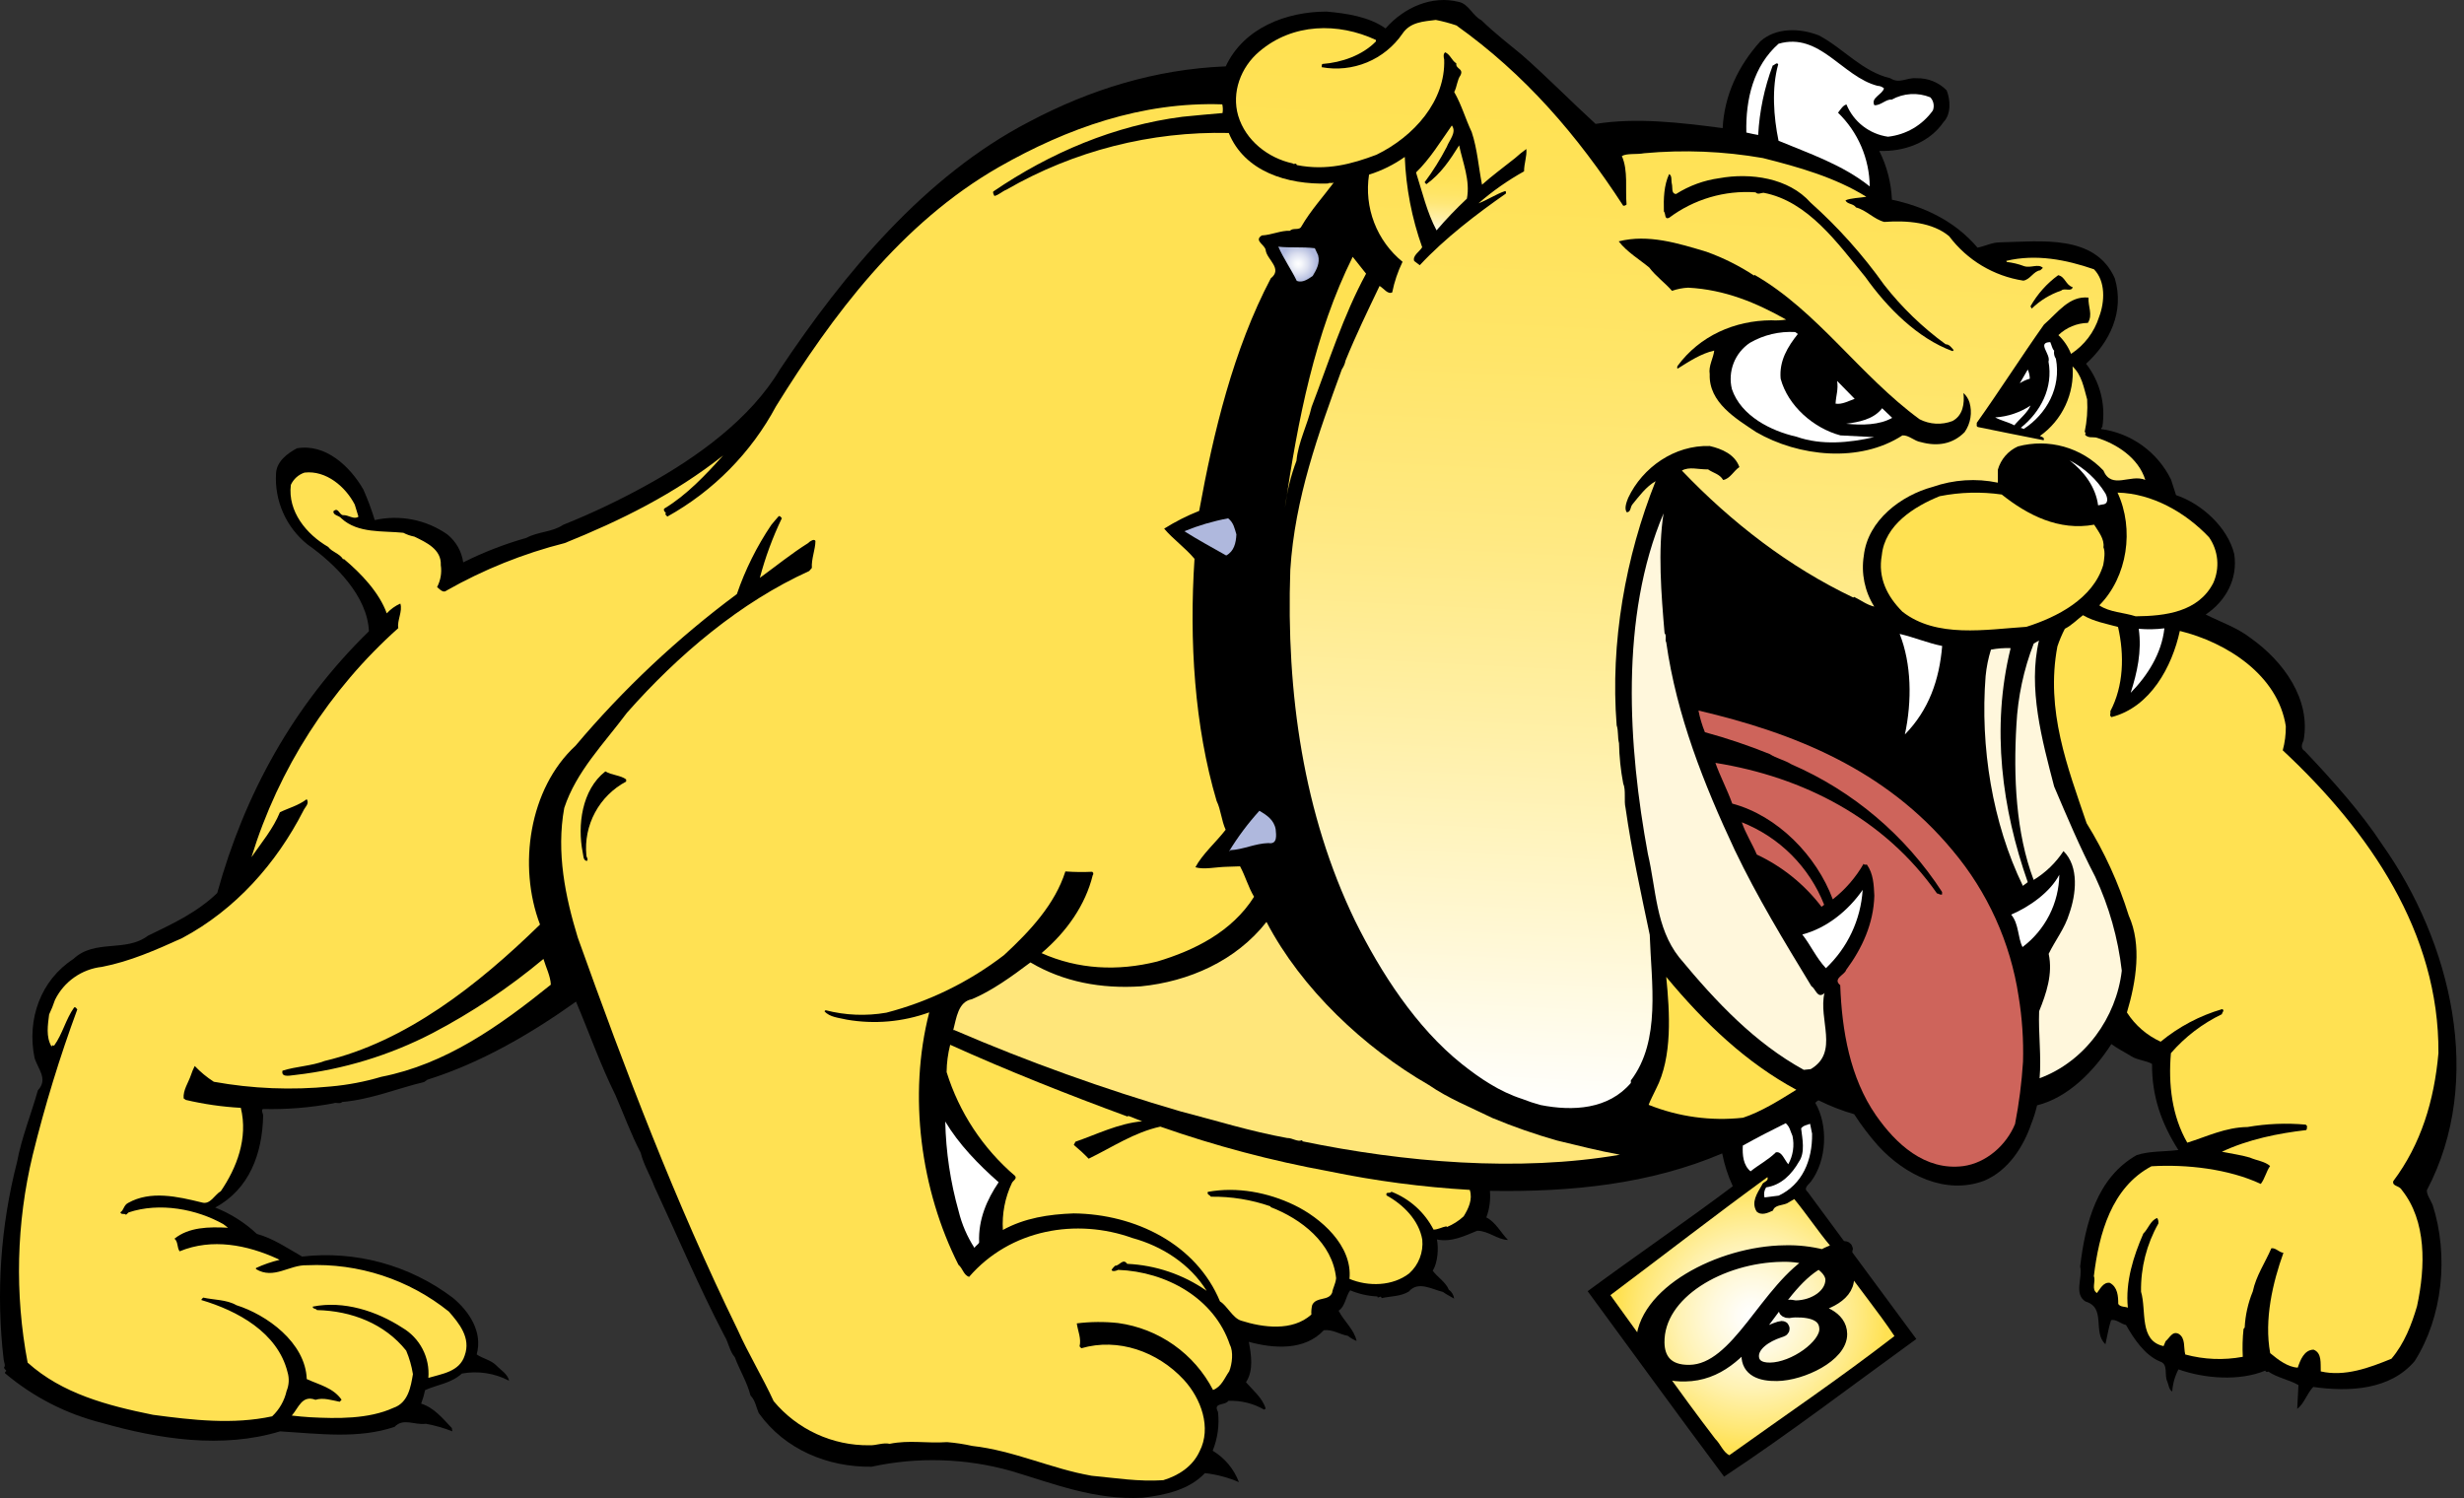 <?xml version="1.0" encoding="UTF-8"?>
<svg xmlns="http://www.w3.org/2000/svg" width="125" height="76" viewBox="0 0 125 76" fill="none">
  <rect x="0" y="0" width="125" height="76" fill="#333333" stroke="none"/>
  <g clip-path="url(#clip0_2348_41979)">
    <path d="M75.148 1.024C75.83 1.685 76.521 2.217 77.209 2.786L77.248 2.751L77.209 2.786C78.458 3.88 79.751 5.195 80.945 6.286C83.023 5.954 85.255 6.22 87.391 6.5C87.481 4.815 88.184 3.346 89.298 2.102C90.089 1.389 91.302 1.415 92.277 1.798C93.513 2.45 94.479 3.639 95.897 3.97C96.361 4.272 96.728 3.923 97.222 3.97C97.506 3.961 97.789 4.01 98.053 4.116C98.317 4.222 98.556 4.381 98.755 4.584C98.95 5.071 98.986 5.79 98.597 6.192C97.879 7.237 96.604 7.703 95.336 7.656C95.723 8.427 95.941 9.271 95.978 10.132C97.596 10.474 99.161 11.201 100.32 12.563C100.712 12.493 101.054 12.29 101.494 12.294C103.521 12.253 106.284 11.866 107.286 14.122C107.787 15.82 107.026 17.359 105.828 18.454C106.177 18.904 106.431 19.421 106.573 19.972C106.715 20.524 106.742 21.099 106.653 21.661C106.634 21.698 106.576 21.712 106.594 21.768C107.35 21.872 108.068 22.161 108.687 22.608C109.305 23.056 109.803 23.648 110.139 24.334L110.391 25.119C111.674 25.546 113.012 26.744 113.344 28.112C113.536 29.371 112.916 30.496 111.896 31.176C112.666 31.567 113.481 31.83 114.188 32.38C115.839 33.551 117.246 35.48 116.861 37.571C116.758 37.768 116.709 37.986 116.925 38.108C118.319 39.577 119.797 41.234 120.853 42.85C124.349 47.789 126.059 54.802 123.117 60.383C123.104 60.62 123.312 60.889 123.41 61.133C124.233 63.699 123.921 66.817 122.497 69.055C121.261 70.515 119.196 70.627 117.351 70.366C117.019 70.716 116.902 71.206 116.538 71.48L116.602 70.272C116.119 69.989 115.533 69.904 115.073 69.585C115.016 69.62 114.962 69.615 114.911 69.54C113.613 70.077 111.851 69.949 110.515 69.474C110.332 69.822 110.224 70.204 110.199 70.597C110.038 70.515 110.015 70.257 109.948 70.088C109.782 69.767 110.015 69.209 109.581 69.076C108.804 68.76 108.242 67.905 107.855 67.223C107.601 67.174 107.338 66.902 107.094 66.981C106.964 67.379 106.904 67.798 106.81 68.198C106.142 67.593 106.869 66.346 105.8 66.032C105.195 65.651 105.661 64.83 105.527 64.255C105.79 62.046 106.382 59.746 108.398 58.602C109.055 58.388 109.805 58.437 110.509 58.345C109.653 56.996 109.162 55.63 109.174 53.977C108.854 53.795 108.447 53.793 108.127 53.592C107.806 53.391 107.43 53.207 107.111 52.97C106.23 54.336 104.926 55.683 103.341 56.079C103.269 56.393 103.173 56.701 103.053 57C102.662 58.155 101.898 59.382 100.658 59.904C98.687 60.646 96.626 59.6 95.285 58.136C94.837 57.632 94.428 57.094 94.062 56.528C93.441 56.349 92.838 56.114 92.26 55.826C92.185 55.841 92.144 55.914 92.088 55.948C92.762 57.103 92.67 58.88 91.875 59.94C91.755 60.098 91.468 60.287 91.699 60.464C93.487 62.889 95.411 65.489 97.216 67.933C93.925 70.314 90.742 72.754 87.464 74.916C85.093 71.743 82.826 68.612 80.543 65.508C82.935 63.742 85.531 61.967 87.906 60.182C87.66 59.651 87.48 59.093 87.368 58.518C83.716 60.073 79.719 60.488 75.584 60.417C75.625 60.875 75.563 61.336 75.403 61.766C75.869 61.993 76.17 62.579 76.501 62.908C75.969 62.897 75.531 62.453 74.943 62.44C74.301 62.7 73.643 63.034 72.897 62.884C72.984 63.329 72.946 64.043 72.683 64.471C72.907 64.777 73.352 65.057 73.499 65.433C73.574 65.485 73.636 65.553 73.683 65.631C73.729 65.709 73.759 65.796 73.769 65.886C73.572 65.767 73.376 65.673 73.198 65.544C72.67 65.424 71.941 64.965 71.47 65.527C71.043 65.782 70.555 65.756 70.091 65.859C70.044 65.692 69.961 65.871 69.877 65.811V65.775C69.402 65.754 68.934 65.648 68.496 65.463C68.259 65.782 68.25 66.278 67.908 66.498C68.176 67.026 68.704 67.458 68.821 68.033C68.661 67.967 68.511 67.879 68.374 67.772C67.947 67.695 67.603 67.436 67.158 67.488C66.183 68.538 64.607 68.42 63.354 68.078C63.469 68.709 63.611 69.523 63.209 70.126C63.54 70.511 64.064 70.943 64.207 71.465L64.13 71.516C63.579 71.199 62.95 71.045 62.315 71.071C62.155 71.322 61.52 71.14 61.789 71.632C61.866 72.3 61.773 72.977 61.52 73.601C62.131 73.967 62.6 74.529 62.852 75.196C62.303 74.959 61.722 74.805 61.128 74.738C60.312 75.594 59.121 75.846 57.972 75.987C55.518 76.115 53.463 75.273 51.289 74.627C48.984 73.978 46.555 73.905 44.216 74.413C41.988 74.443 39.809 73.539 38.49 71.689C38.357 71.388 38.319 71.048 38.075 70.804C37.891 70.096 37.534 69.545 37.275 68.852C37.014 68.563 36.965 68.119 36.745 67.759C35.462 65.303 34.376 62.73 33.202 60.208C32.988 59.628 32.653 59.096 32.501 58.482C32.015 57.556 31.645 56.528 31.218 55.551C30.452 54.005 29.892 52.395 29.221 50.817C26.869 52.493 24.346 53.941 21.69 54.775L21.517 54.894C20.138 55.226 18.821 55.782 17.361 55.908C17.245 56.03 17.049 55.908 16.916 55.976C15.735 56.197 14.534 56.294 13.332 56.265C13.234 56.37 13.356 56.479 13.35 56.615C13.305 58.523 12.659 60.325 10.916 61.264C11.7 61.572 12.417 62.026 13.031 62.602C13.865 62.829 14.575 63.325 15.325 63.75C18.048 63.439 20.786 64.188 22.971 65.841C23.801 66.528 24.5 67.576 24.183 68.715C24.485 68.929 24.887 68.991 25.167 69.263C25.381 69.493 25.768 69.716 25.823 70.049C25.089 69.665 24.248 69.537 23.433 69.686C22.873 70.19 22.189 70.246 21.566 70.526C21.517 70.76 21.45 70.989 21.365 71.213C22.007 71.411 22.449 71.948 22.92 72.45L22.948 72.617C22.514 72.447 22.065 72.318 21.607 72.234C21.032 72.316 20.463 71.918 20.016 72.391C18.18 73.011 16.206 72.741 14.207 72.619C11.271 73.513 8.06 73.013 5.178 72.192C3.368 71.739 1.686 70.878 0.26 69.675C0.226 69.617 0.3 69.585 0.322 69.549C0.288 69.491 0.215 69.451 0.202 69.378C0.298 69.29 0.202 69.119 0.185 68.972C-0.206 65.618 0.024 62.222 0.865 58.952C1.096 57.714 1.581 56.528 1.921 55.318C2.466 54.74 1.904 54.214 1.75 53.656C1.355 51.706 2.067 49.724 3.724 48.653C4.808 47.627 6.371 48.332 7.502 47.475C8.693 46.893 9.973 46.318 11.019 45.307C12.404 40.293 14.887 35.758 18.716 32.027C18.643 30.261 17.036 28.634 15.599 27.622C15.064 27.192 14.639 26.64 14.362 26.012C14.084 25.384 13.961 24.698 14.004 24.013C14.034 23.408 14.59 22.995 15.062 22.745C16.512 22.491 17.756 23.658 18.432 24.832C18.657 25.338 18.851 25.857 19.011 26.386C19.641 26.245 20.294 26.237 20.927 26.361C21.561 26.486 22.162 26.742 22.691 27.111C23.131 27.465 23.42 27.972 23.499 28.531C24.528 28.018 25.601 27.601 26.706 27.287C27.294 26.968 28.011 27.004 28.562 26.63C30.029 26.042 31.457 25.362 32.839 24.595C35.359 23.203 38.075 21.253 39.567 18.741C42.807 13.885 46.912 8.931 52.191 6.187C55.276 4.55 58.605 3.511 62.182 3.367C63.095 1.413 65.253 0.588 67.297 0.588C68.304 0.677 69.454 0.846 70.29 1.443C71.229 0.374 72.642 -0.25 74.004 0.096C74.511 0.201 74.701 0.799 75.148 1.024Z" fill="black"></path>
    <path d="M73.882 1.289C77.359 3.767 80.014 6.848 82.347 10.438C82.378 10.44 82.409 10.436 82.439 10.425C82.468 10.414 82.494 10.396 82.516 10.374C82.445 9.598 82.606 8.651 82.277 7.917C82.542 7.765 83.034 7.847 83.406 7.774C85.415 7.589 87.441 7.671 89.429 8.018C91.263 8.48 93.093 8.999 94.68 9.983C94.366 10.038 93.867 10.049 93.621 10.165C93.722 10.378 94.019 10.314 94.156 10.524C94.682 10.661 95.063 11.122 95.589 11.259C96.752 11.174 98.035 11.278 98.881 11.984C99.793 13.199 101.145 14.008 102.647 14.238C102.997 14.182 103.168 13.75 103.502 13.714L103.637 13.592C103.41 13.359 103.027 13.615 102.685 13.504C102.398 13.395 102.099 13.323 101.793 13.29C101.813 13.273 101.779 13.254 101.779 13.235C103.288 12.873 104.817 13.175 106.228 13.662C106.82 14.261 106.784 15.307 106.487 16.081C106.244 16.851 105.741 17.513 105.065 17.954C104.923 17.594 104.704 17.269 104.423 17.002C104.827 16.615 105.361 16.393 105.92 16.382C106.183 15.955 105.92 15.557 105.952 15.099C104.981 14.995 104.404 15.845 103.69 16.47C102.538 18.099 101.454 19.805 100.282 21.452C100.297 21.526 100.237 21.633 100.344 21.666C101.413 21.879 102.602 22.132 103.675 22.335C103.739 22.192 103.575 22.164 103.485 22.121C104.043 21.726 104.489 21.192 104.779 20.573C105.069 19.954 105.194 19.27 105.142 18.589C105.614 19.036 105.711 19.658 105.882 20.263C105.914 20.815 105.872 21.369 105.758 21.909L105.811 21.967C105.773 21.982 105.79 22.038 105.788 22.074C105.963 22.23 106.132 22.166 106.333 22.196C107.365 22.506 108.486 23.226 108.832 24.347C108.075 24.03 107.122 24.864 106.705 23.868C106.159 23.294 105.468 22.878 104.705 22.663C103.942 22.449 103.136 22.444 102.371 22.649C102.125 22.759 101.907 22.922 101.731 23.125C101.556 23.329 101.426 23.568 101.353 23.827V24.488C100.252 24.257 99.109 24.331 98.047 24.702C96.461 25.129 94.757 26.384 94.552 28.191C94.409 29.089 94.598 30.007 95.082 30.776C94.699 30.684 94.4 30.447 94.058 30.282L94.019 30.316C90.771 28.77 87.851 26.523 85.323 23.874C85.702 23.66 86.153 23.825 86.651 23.814C86.899 23.994 87.246 24.047 87.415 24.351C87.767 24.295 87.953 23.883 88.24 23.697C88.015 23.055 87.35 22.769 86.733 22.628C84.949 22.572 83.326 23.716 82.599 25.258C82.516 25.471 82.386 25.799 82.525 25.989C82.738 25.989 82.704 25.724 82.805 25.6C83.157 25.172 83.495 24.7 83.989 24.413C82.463 28.245 81.682 32.611 82.014 36.797C82.11 37.079 82.056 37.407 82.133 37.704C82.147 38.391 82.218 39.077 82.347 39.752C82.495 40.092 82.375 40.637 82.465 40.99C82.775 43.173 83.237 45.256 83.692 47.428C83.769 49.838 84.276 52.803 82.734 54.815V54.944C81.597 56.28 79.807 56.389 78.15 56.062C77.837 55.977 77.529 55.875 77.228 55.756C76.07 55.384 75.073 54.708 74.156 53.979C71.843 52.132 70.038 49.337 68.74 46.709C66.134 41.321 65.24 35.176 65.458 28.907C65.687 25.273 66.888 21.984 68.071 18.741C68.164 18.605 68.229 18.453 68.261 18.291C68.787 16.998 69.386 15.762 69.987 14.507C70.2 14.629 70.403 14.952 70.628 14.834C70.736 14.297 70.912 13.775 71.152 13.282C70.507 12.757 70.011 12.073 69.713 11.297C69.415 10.522 69.325 9.681 69.452 8.86C70.1 8.657 70.711 8.354 71.265 7.962C71.325 9.526 71.623 11.071 72.148 12.544C72.024 12.758 71.646 12.972 71.742 13.241L72.026 13.455C73.292 12.089 74.941 10.834 76.395 9.82C76.395 9.784 76.416 9.728 76.365 9.69C75.894 9.848 75.475 10.139 75.005 10.316C75.716 9.696 76.491 9.152 77.316 8.693C77.316 8.289 77.468 7.93 77.432 7.56C77.231 7.704 77.039 7.86 76.856 8.026C76.298 8.473 75.706 8.903 75.184 9.371C75.009 8.499 74.947 7.558 74.66 6.699C74.346 6.038 74.145 5.313 73.773 4.669C73.916 4.4 73.916 4.069 74.094 3.814C74.261 3.472 73.835 3.506 73.88 3.216C73.632 3.055 73.591 2.788 73.32 2.653C73.207 2.719 73.234 2.906 73.264 3.017C73.339 5.114 71.736 6.923 69.828 7.851C68.59 8.319 67.301 8.674 65.789 8.375C65.742 8.225 65.661 8.375 65.576 8.289C64.34 8.022 63.189 7.135 62.813 5.867C62.471 4.693 62.941 3.412 63.882 2.617C65.578 1.163 67.898 1.137 69.801 2.027V2.102C69.101 2.818 68.052 3.171 67.091 3.245C67.034 3.278 67.068 3.355 67.047 3.408C67.821 3.551 68.619 3.467 69.347 3.166C70.074 2.865 70.699 2.36 71.145 1.712C71.545 1.109 72.227 1.09 72.839 1.011C73.193 1.08 73.541 1.173 73.882 1.289Z" fill="url(#paint0_linear_2348_41979)"></path>
    <path d="M95.251 4.355C95.371 4.358 95.486 4.404 95.576 4.483C95.486 4.808 94.889 4.96 95.088 5.339C95.42 5.356 95.676 5.02 95.969 5.054C96.266 4.89 96.596 4.794 96.934 4.774C97.272 4.754 97.611 4.809 97.925 4.937C98.008 5.024 98.063 5.134 98.086 5.251C98.109 5.369 98.099 5.491 98.056 5.604C97.791 5.974 97.452 6.284 97.059 6.514C96.666 6.743 96.229 6.887 95.777 6.936C95.314 6.87 94.877 6.685 94.508 6.399C94.138 6.112 93.851 5.734 93.673 5.302C93.506 5.33 93.365 5.561 93.245 5.719C93.747 6.205 94.147 6.786 94.423 7.428C94.699 8.07 94.845 8.76 94.853 9.459C93.476 8.358 91.793 7.793 90.226 7.141C89.978 5.933 89.869 4.477 90.209 3.265C90.143 3.132 90.023 3.309 89.931 3.324C89.507 4.455 89.258 5.643 89.193 6.848C89.029 6.82 88.794 6.771 88.593 6.724C88.552 5.033 88.954 3.346 90.228 2.219C92.322 1.612 93.453 3.893 95.251 4.355Z" fill="url(#paint1_linear_2348_41979)"></path>
    <path d="M62.007 5.294C62.04 5.439 62.045 5.589 62.02 5.736C61.391 5.794 60.671 5.85 59.986 5.924C56.542 6.367 53.286 7.74 50.386 9.718C50.363 9.809 50.414 9.867 50.446 9.942C50.66 9.899 50.846 9.705 51.053 9.626C54.479 7.65 58.383 6.654 62.336 6.746C63.136 8.698 65.289 9.378 67.372 9.311C67.449 9.243 67.573 9.322 67.669 9.254C67.115 9.995 66.491 10.68 66.025 11.482C65.92 11.715 65.597 11.533 65.443 11.708C64.983 11.685 64.511 11.922 64.013 11.945C63.585 12.217 64.192 12.414 64.212 12.709C64.28 13.173 65.084 13.637 64.47 14.118C62.569 17.729 61.556 21.954 60.835 25.92C60.217 26.165 59.622 26.466 59.059 26.82C59.51 27.357 60.113 27.774 60.598 28.351C60.324 32.525 60.598 36.855 61.721 40.641C61.934 41.069 61.964 41.627 62.178 42.097C61.703 42.715 60.989 43.34 60.643 44C61.071 44.133 61.712 43.983 62.244 43.975L62.909 43.953C63.194 44.484 63.316 44.986 63.619 45.497C62.497 47.276 60.587 48.221 58.702 48.783C56.687 49.286 54.688 49.181 52.837 48.356C54.12 47.265 55.062 45.918 55.437 44.396C55.473 44.379 55.458 44.323 55.46 44.287L55.409 44.229C54.955 44.25 54.5 44.245 54.047 44.212C53.519 45.873 52.27 47.223 50.936 48.456C49.163 49.82 47.133 50.813 44.968 51.377C43.943 51.556 42.891 51.514 41.883 51.253L41.825 51.304C42.086 51.612 42.563 51.636 42.963 51.732C44.364 51.974 45.804 51.846 47.141 51.362C46.054 55.585 46.713 60.396 48.622 64.167C48.851 64.364 48.873 64.676 49.161 64.783C51.257 62.358 54.618 61.79 57.453 62.812C58.95 63.222 60.365 64.122 61.214 65.489C60.026 64.66 58.628 64.186 57.181 64.12C56.968 63.815 56.79 64.227 56.568 64.216C56.51 64.287 56.414 64.356 56.39 64.445C56.461 64.522 56.627 64.477 56.724 64.426C59.166 64.518 61.599 65.856 62.394 68.232C62.578 68.572 62.51 69.192 62.36 69.57C62.123 69.908 61.969 70.357 61.539 70.52C61.068 69.609 60.384 68.826 59.547 68.235C58.709 67.644 57.742 67.263 56.726 67.124C56.028 67.048 55.323 67.054 54.626 67.141C54.68 67.531 54.864 67.907 54.767 68.307L54.855 68.403C56.724 67.858 58.729 68.57 60.053 69.998C60.94 70.962 61.47 72.442 60.855 73.633C60.502 74.405 59.785 74.862 59.011 75.097C57.739 75.177 56.645 74.991 55.377 74.871C53.371 74.527 51.415 73.588 49.328 73.359C48.905 73.265 48.477 73.2 48.045 73.165C46.976 73.237 46.155 73.047 45.133 73.25C44.786 73.177 44.447 73.342 44.098 73.325C43.174 73.335 42.259 73.139 41.42 72.752C40.581 72.365 39.839 71.796 39.247 71.086C38.686 69.863 37.964 68.687 37.414 67.451C34.256 60.986 31.718 54.295 29.311 47.567C28.682 45.514 28.212 43.248 28.624 40.992C29.238 39.134 30.617 37.755 31.804 36.164C34.406 33.216 37.562 30.552 41.049 28.971L41.186 28.813C41.156 28.354 41.363 27.885 41.368 27.445C41.301 27.331 41.154 27.434 41.073 27.485L40.996 27.554C40.157 28.08 39.371 28.719 38.547 29.318C38.823 28.276 39.197 27.262 39.664 26.29C39.61 26.252 39.595 26.16 39.503 26.19C39.403 26.314 39.249 26.472 39.129 26.63C38.395 27.718 37.807 28.898 37.382 30.139C34.365 32.38 31.618 34.963 29.195 37.836C26.843 40.008 26.262 43.928 27.395 46.906C24.233 49.992 20.587 52.85 16.469 53.827C15.793 54.086 15.019 54.101 14.331 54.321C14.235 54.721 14.833 54.535 15 54.535C17.422 54.257 19.772 53.54 21.936 52.418C23.943 51.367 25.832 50.104 27.57 48.651C27.696 49.078 27.93 49.534 27.944 49.957C25.312 52.078 22.599 53.994 19.345 54.631C18.508 54.88 17.649 55.044 16.779 55.121C14.801 55.317 12.804 55.237 10.848 54.883C10.494 54.656 10.169 54.387 9.879 54.082C9.805 54.226 9.742 54.376 9.691 54.531C9.559 54.928 9.283 55.298 9.315 55.724L9.422 55.803C10.339 56.019 11.275 56.154 12.216 56.205C12.595 57.751 12.002 59.262 11.203 60.432C10.88 60.618 10.668 61.14 10.234 61.005C8.998 60.701 7.634 60.391 6.497 61.031C6.27 61.146 6.283 61.405 6.106 61.505C6.153 61.655 6.319 61.535 6.392 61.632L6.527 61.51C8.1 60.986 9.978 61.341 11.335 62.11L11.566 62.288C10.574 62.237 9.58 62.258 8.851 62.844C9.043 63 8.973 63.291 9.112 63.485C10.767 62.801 12.55 63.169 14.059 63.855L14.185 63.917C13.773 64.015 13.371 64.154 12.986 64.332V64.388C13.895 64.931 14.671 64.163 15.571 64.191C18.178 64.072 20.738 64.908 22.772 66.543C23.292 67.141 23.899 67.871 23.574 68.771C23.311 69.603 22.404 69.701 21.731 69.906C21.773 69.4 21.671 68.892 21.437 68.442C21.203 67.991 20.846 67.616 20.407 67.359C19.11 66.519 17.444 65.972 15.864 66.29C15.864 66.419 16.024 66.372 16.078 66.466C17.842 66.504 19.518 67.161 20.606 68.523C20.768 68.905 20.883 69.306 20.948 69.716C20.841 70.357 20.707 71.172 19.959 71.426C18.695 72.004 17.096 71.974 15.738 71.903C15.426 71.886 15.114 71.852 14.803 71.818C15.156 71.413 15.319 70.761 16.005 71.018C16.398 70.892 16.85 71.044 17.232 71.118L17.329 71.014C16.901 70.402 16.191 70.257 15.562 69.966C15.494 68.108 13.525 66.699 11.988 66.216C11.504 65.933 10.841 65.953 10.313 65.833C10.275 65.869 10.219 65.901 10.215 65.957C12.028 66.494 14.087 67.593 14.588 69.62C14.682 69.934 14.664 70.27 14.538 70.573C14.428 71.064 14.173 71.511 13.807 71.856C11.836 72.284 9.768 72.049 7.758 71.779C5.445 71.309 3.159 70.71 1.402 69.132C0.741 65.644 0.828 62.056 1.658 58.604C2.273 56.099 3.029 53.63 3.922 51.21C3.869 51.172 3.856 51.078 3.762 51.11C3.334 51.711 3.176 52.457 2.74 53.058C2.723 53.058 2.706 53.019 2.667 53.036L2.61 53.087C2.323 52.596 2.428 51.995 2.492 51.467C2.607 51.227 2.706 50.981 2.789 50.729C3.014 50.271 3.35 49.878 3.767 49.585C4.184 49.292 4.669 49.109 5.175 49.053C6.589 48.779 7.908 48.198 9.238 47.595C11.962 46.143 14.025 43.791 15.383 41.144C15.466 40.947 15.714 40.776 15.56 40.547C15.133 40.874 14.637 40.994 14.2 41.21C13.863 42.038 13.275 42.741 12.757 43.487C14.136 39.008 16.711 34.989 20.206 31.866C20.134 31.494 20.435 31.011 20.309 30.622C20.048 30.738 19.814 30.907 19.621 31.118C19.234 30.049 18.31 29.085 17.446 28.36L17.408 28.377C17.222 28.073 16.856 28.018 16.651 27.748C15.543 27.107 14.592 25.95 14.754 24.601C14.821 24.455 14.917 24.324 15.036 24.216C15.156 24.109 15.296 24.027 15.449 23.977C16.542 23.851 17.527 24.691 17.996 25.598L18.184 26.213C17.955 26.384 17.675 26.113 17.397 26.136C17.196 26.106 17.162 25.709 16.91 25.944C16.91 26.158 17.194 26.143 17.316 26.297C18.158 27.075 19.418 26.921 20.461 27.03C20.637 27.122 20.826 27.188 21.021 27.225C21.613 27.513 22.404 27.866 22.362 28.672C22.42 29.053 22.354 29.443 22.174 29.784C22.315 29.901 22.488 30.111 22.663 29.955C24.543 28.891 26.556 28.082 28.65 27.552C31.47 26.414 34.209 25.069 36.685 23.107C35.804 24.088 34.831 25.121 33.709 25.796C33.632 25.867 33.719 25.963 33.788 26.04C33.769 26.057 33.749 26.074 33.749 26.091L33.854 26.209C36.194 24.909 38.11 22.963 39.373 20.603C42.217 16.023 45.702 11.319 50.69 8.467C54.141 6.5 57.932 5.155 62.007 5.294Z" fill="url(#paint2_linear_2348_41979)"></path>
    <path d="M73.395 7.453C73.069 8.081 72.693 8.682 72.27 9.249L72.358 9.346C73.102 8.815 73.564 8.103 74.023 7.374C74.201 8.229 74.594 9.151 74.417 10.077C73.875 10.585 73.361 11.123 72.877 11.687C72.392 10.78 72.152 9.739 71.836 8.749C72.554 8.052 73.078 7.18 73.653 6.365C73.912 6.709 73.523 7.111 73.395 7.453Z" fill="url(#paint3_linear_2348_41979)"></path>
    <path d="M91.849 10.276C93.247 11.525 94.5 12.927 95.587 14.456C96.481 15.599 97.53 16.612 98.704 17.466C98.89 17.466 98.99 17.627 99.112 17.763L99.055 17.815C97.284 17.173 95.73 15.602 94.633 14.056C93.213 12.33 91.723 10.207 89.465 9.78C89.337 9.78 89.183 9.893 89.061 9.758C87.489 9.647 85.929 10.107 84.669 11.054C84.425 11.15 84.515 10.84 84.41 10.727C84.391 10.066 84.41 9.405 84.676 8.832C84.838 8.914 84.768 9.166 84.815 9.335C84.862 9.504 84.77 9.829 85.028 9.842C85.695 9.42 86.443 9.147 87.224 9.04C88.802 8.753 90.737 9.023 91.849 10.276Z" fill="black"></path>
    <path d="M88.988 13.981L89.007 13.945C92.187 15.766 94.353 19.057 97.383 21.272C97.639 21.403 97.92 21.479 98.208 21.494C98.496 21.509 98.784 21.463 99.052 21.36C99.583 21.075 99.668 20.472 99.606 19.938C99.748 20.066 99.854 20.23 99.912 20.412C99.987 20.667 100.004 20.935 99.961 21.196C99.918 21.458 99.818 21.707 99.666 21.924C99.065 22.536 98.285 22.66 97.451 22.431C97.103 22.377 96.844 22.07 96.512 22.089C94.34 23.5 91.248 23.173 89.087 21.92C88.073 21.242 86.681 20.423 86.735 18.988C86.664 18.561 86.923 18.172 86.963 17.787C86.292 17.936 85.68 18.345 85.112 18.7C85.056 18.678 85.097 18.608 85.099 18.572C86.228 17.032 88 16.262 89.859 16.25C90.111 16.266 90.364 16.255 90.613 16.215C89.095 15.36 87.511 14.693 85.64 14.595C85.361 14.609 85.085 14.663 84.821 14.755C84.492 14.37 83.996 14.013 83.669 13.575C83.175 13.162 82.55 12.799 82.118 12.245C83.615 11.864 85.15 12.347 86.564 12.771C87.417 13.077 88.231 13.483 88.988 13.981Z" fill="black"></path>
    <path d="M105.15 14.571C105.08 14.825 104.723 14.586 104.569 14.742C104.008 14.931 103.496 15.242 103.072 15.655L103.006 15.542C103.357 14.921 103.836 14.382 104.413 13.962C104.772 14.037 104.787 14.46 105.15 14.571Z" fill="black"></path>
    <path d="M66.869 12.95C66.976 13.361 66.775 13.699 66.593 14.002C66.345 14.171 66.078 14.359 65.787 14.252C65.507 13.669 65.112 13.117 64.849 12.514C65.434 12.583 66.063 12.514 66.702 12.593L66.869 12.95Z" fill="url(#paint4_radial_2348_41979)"></path>
    <path d="M69.302 13.885C68.144 16.01 67.415 18.358 66.538 20.645C66.324 21.571 65.858 22.427 65.77 23.378C65.481 24.144 65.285 24.941 65.186 25.753C65.843 21.291 66.698 16.908 68.623 13.03L69.302 13.885Z" fill="url(#paint5_linear_2348_41979)"></path>
    <path d="M104.208 17.791C104.195 17.862 104.196 17.934 104.212 18.004C104.227 18.075 104.256 18.141 104.297 18.2C104.571 19.647 103.838 21.003 102.657 21.768C102.621 21.73 102.568 21.727 102.512 21.706C103.53 20.896 104.165 19.662 103.921 18.345C104.051 17.966 103.309 17.376 104.011 17.357C104.077 17.49 104.103 17.693 104.208 17.791Z" fill="white"></path>
    <path d="M91.206 16.944C90.694 17.586 90.252 18.308 90.333 19.213C90.701 20.59 92.005 21.725 93.365 22.089L95.076 22.178C93.829 22.463 92.405 22.606 91.139 22.157C89.856 21.869 88.323 21.11 87.861 19.743C87.753 19.305 87.783 18.843 87.947 18.422C88.111 18.002 88.4 17.641 88.776 17.391C89.472 16.989 90.271 16.8 91.073 16.846L91.206 16.944Z" fill="white"></path>
    <path d="M102.974 19.213C102.793 19.263 102.622 19.341 102.465 19.444L102.869 18.749C102.935 18.895 102.97 19.053 102.974 19.213Z" fill="white"></path>
    <path d="M94.088 20.235C93.769 20.348 93.446 20.532 93.119 20.479C93.141 20.051 93.267 19.771 93.198 19.326L94.088 20.235Z" fill="white"></path>
    <path d="M103.012 20.575C102.846 20.951 102.463 21.244 102.187 21.578C101.883 21.415 101.52 21.34 101.216 21.178C101.857 21.137 102.476 20.929 103.012 20.575Z" fill="white"></path>
    <path d="M95.991 21.199C95.349 21.569 94.462 21.578 93.656 21.499C94.267 21.419 95.048 21.285 95.482 20.712L95.991 21.199Z" fill="white"></path>
    <path d="M106.81 25.035C106.91 25.223 107.002 25.578 106.651 25.595L106.438 25.638C106.32 24.714 105.717 23.91 104.992 23.359C105.741 23.739 106.37 24.32 106.81 25.035Z" fill="white"></path>
    <path d="M112.065 27.257C112.299 27.592 112.441 27.983 112.479 28.39C112.516 28.798 112.447 29.208 112.279 29.581C111.522 31.047 109.856 31.255 108.345 31.268C107.729 31.069 107.032 31.069 106.497 30.712C107.934 29.262 108.283 26.837 107.423 24.992C109.183 25.031 110.88 26.002 112.065 27.257Z" fill="url(#paint6_linear_2348_41979)"></path>
    <path d="M101.55 25.089C102.858 26.132 104.451 26.949 106.237 26.619C106.45 26.962 106.769 27.346 106.709 27.765C106.807 27.99 106.75 28.392 106.698 28.666C106.185 30.376 104.346 31.315 102.798 31.802C100.75 31.935 98.242 32.39 96.51 31.033C95.74 30.259 95.257 29.322 95.465 28.168C95.619 26.632 97.103 25.7 98.4 25.174C99.438 24.968 100.503 24.939 101.55 25.089Z" fill="url(#paint7_linear_2348_41979)"></path>
    <path d="M84.445 32.127C84.567 32.245 84.445 32.459 84.53 32.591C85.054 36.292 86.435 39.78 88.007 43.132C89.153 45.525 90.491 47.725 91.896 50.038C92.11 50.16 92.193 50.68 92.538 50.402L92.559 50.368C92.23 51.728 93.32 53.383 91.858 54.242L91.507 54.278C89.04 52.921 87.085 50.87 85.182 48.567C83.991 47.054 84.019 45.108 83.598 43.322C82.595 37.889 82.168 31.291 84.393 26.046C84.098 27.922 84.276 30.154 84.445 32.127Z" fill="#FFF7DC"></path>
    <path d="M65.139 25.918L65.073 26.521L65.139 25.918Z" fill="white"></path>
    <path d="M62.723 27.113C62.7 27.554 62.604 27.969 62.206 28.182C61.492 27.778 60.776 27.391 60.081 26.951C60.798 26.658 61.543 26.439 62.304 26.297C62.589 26.519 62.636 26.833 62.723 27.113Z" fill="url(#paint8_radial_2348_41979)"></path>
    <path d="M107.449 31.809C107.778 33.239 107.733 34.802 107.058 36.085C107.088 36.235 106.991 36.284 107.115 36.382C109.093 35.88 110.194 33.816 110.584 32.01C112.963 32.593 115.563 34.253 115.961 36.846C115.966 37.258 115.913 37.669 115.805 38.067C120.209 42.175 123.748 47.336 123.703 53.432C123.489 55.844 122.818 58.05 121.413 59.923C121.345 60.195 121.715 60.137 121.841 60.368C123.102 61.939 123.053 64.251 122.617 66.267C122.348 67.189 121.976 68.161 121.319 68.935C120.207 69.391 118.95 69.859 117.733 69.577C117.716 69.171 117.8 68.642 117.368 68.474C116.889 68.484 116.694 69.008 116.566 69.386C116.07 69.361 115.591 69.004 115.168 68.651C114.853 66.941 115.302 65.059 115.839 63.562C115.602 63.532 115.467 63.306 115.228 63.329C114.911 64.065 114.454 64.721 114.285 65.521C114.045 66.104 113.906 66.724 113.874 67.353L113.816 67.424C113.766 67.893 113.753 68.366 113.778 68.837C112.809 69.018 111.811 68.978 110.859 68.719C110.767 68.367 110.883 67.894 110.528 67.674C110.205 67.511 110.075 67.871 109.865 68.044L109.758 68.294C108.503 68.027 108.903 66.487 108.616 65.536C108.595 64.324 108.898 63.129 109.495 62.074C109.508 61.978 109.488 61.88 109.437 61.796C109.1 61.905 108.986 62.341 108.732 62.585C108.232 63.733 107.815 65.033 107.947 66.346C107.84 66.284 107.562 66.325 107.46 66.154C107.46 65.769 107.432 65.298 107.032 65.085C106.703 65.031 106.536 65.407 106.378 65.602C106.076 65.403 106.335 65.012 106.222 64.747C106.48 62.594 107.12 60.24 109.145 59.17C110.917 59.062 113.057 59.301 114.691 60.066C114.905 59.784 114.965 59.438 115.163 59.156C114.898 58.92 114.479 58.88 114.135 58.728C113.682 58.593 113.19 58.531 112.717 58.433C114.056 57.804 115.58 57.498 116.994 57.334C117.051 57.283 117.019 57.208 117.041 57.135L116.972 57.058C115.988 56.968 114.996 57.009 114.022 57.178C112.897 57.193 111.971 57.659 110.962 57.973C110.186 56.628 109.993 55.02 110.132 53.43C110.851 52.602 111.731 51.929 112.72 51.454C112.72 51.362 112.878 51.259 112.732 51.197C111.591 51.531 110.529 52.093 109.611 52.85C108.91 52.53 108.316 52.015 107.9 51.366C108.366 49.812 108.668 47.945 107.992 46.449C107.48 44.803 106.761 43.229 105.854 41.764C104.898 38.94 103.761 36.053 104.372 32.797C104.475 32.488 104.602 32.188 104.751 31.899C105.091 31.732 105.392 31.418 105.67 31.212C106.254 31.544 106.814 31.631 107.449 31.809Z" fill="url(#paint9_linear_2348_41979)"></path>
    <path d="M109.801 31.877C109.66 33.16 108.946 34.274 108.09 35.149C108.42 34.118 108.661 33.049 108.499 31.901C108.932 31.94 109.369 31.932 109.801 31.877Z" fill="white"></path>
    <path d="M104.208 39.904C104.864 41.443 105.501 42.963 106.288 44.475C106.992 45.983 107.449 47.594 107.639 49.247C107.366 51.621 105.777 53.851 103.47 54.704C103.566 53.588 103.404 52.459 103.446 51.304C103.803 50.423 104.152 49.414 103.93 48.392C104.261 47.71 104.753 47.094 104.975 46.352C105.319 45.379 105.486 43.973 104.682 43.179C104.292 43.773 103.775 44.272 103.168 44.642C102.264 42.262 102.138 39.391 102.294 36.773C102.366 35.361 102.662 33.968 103.173 32.649L103.438 32.497C102.869 34.911 103.596 37.556 104.208 39.904Z" fill="#FFF7DC"></path>
    <path d="M98.528 32.773C98.383 34.484 97.861 36.008 96.636 37.263C97.002 35.553 96.972 33.682 96.371 32.161C97.115 32.333 97.782 32.623 98.528 32.773Z" fill="white"></path>
    <path d="M102.001 32.882C100.996 36.944 101.573 41.069 102.869 44.755L102.621 44.943C101.075 41.76 100.449 37.887 100.731 34.302C100.775 33.846 100.866 33.396 101.002 32.959C101.331 32.896 101.666 32.87 102.001 32.882Z" fill="#FFF7DC"></path>
    <path d="M99.052 43.141C100.832 45.254 101.993 47.819 102.405 50.552C102.585 51.647 102.66 52.758 102.629 53.868C102.562 54.927 102.427 55.981 102.225 57.024C101.783 58.103 100.761 59.004 99.593 59.162C97.647 59.408 96.172 58.027 95.165 56.579C93.848 54.674 93.44 52.281 93.356 49.983C92.952 49.649 93.587 49.461 93.656 49.209C94.468 48.112 95.047 46.857 95.086 45.444C95.06 44.875 95.033 44.321 94.708 43.864C94.635 43.864 94.56 43.894 94.545 43.819C94.144 44.517 93.612 45.131 92.978 45.627C92.157 43.419 90.183 41.385 87.878 40.77C87.622 40.058 87.269 39.397 87.023 38.704C91.475 39.416 95.597 41.522 98.268 45.332C98.325 45.318 98.411 45.414 98.522 45.382V45.253C96.667 42.389 94.008 40.135 90.878 38.775C90.538 38.561 90.119 38.478 89.781 38.257C88.707 37.823 87.609 37.452 86.491 37.148C86.347 36.792 86.237 36.425 86.164 36.049C91.045 37.19 95.659 39.051 99.052 43.141Z" fill="#CE645B"></path>
    <path d="M92.542 45.903L92.407 46.006C91.542 44.87 90.415 43.961 89.123 43.355C88.894 42.809 88.554 42.286 88.362 41.717C89.308 42.091 90.168 42.655 90.887 43.376C91.606 44.096 92.169 44.956 92.542 45.903Z" fill="#CE645B"></path>
    <path d="M31.765 39.542V39.651C31.096 40.007 30.546 40.553 30.187 41.22C29.827 41.888 29.674 42.647 29.747 43.402C29.747 43.494 29.867 43.592 29.77 43.68C29.57 43.65 29.602 43.395 29.557 43.226C29.296 41.892 29.501 40.083 30.709 39.136C31.021 39.329 31.483 39.329 31.765 39.542Z" fill="black"></path>
    <path d="M64.716 42.076C64.74 42.354 64.823 42.854 64.348 42.773C63.669 42.792 63.044 43.109 62.424 43.132L62.345 43.201C62.794 42.464 63.311 41.772 63.891 41.133C64.259 41.353 64.633 41.595 64.716 42.076Z" fill="url(#paint10_radial_2348_41979)"></path>
    <path d="M102.604 48.048C102.354 47.556 102.426 46.88 102.029 46.402C102.95 46.008 104 45.273 104.47 44.379C104.459 45.092 104.285 45.794 103.962 46.429C103.638 47.065 103.174 47.619 102.604 48.048Z" fill="white"></path>
    <path d="M92.629 49.121C92.142 48.602 91.862 47.962 91.432 47.411C92.662 47.09 93.758 46.209 94.494 45.147C94.398 46.66 93.732 48.08 92.629 49.121Z" fill="white"></path>
    <path d="M72.484 55.046C73.495 55.741 74.622 56.186 75.708 56.72C76.781 57.166 77.879 57.549 78.997 57.866C80.087 58.125 81.049 58.377 82.178 58.585C77.017 59.47 71.21 58.965 66.078 57.905C66.078 57.868 66.061 57.868 66.044 57.849C65.817 57.947 65.571 57.731 65.296 57.736C63.435 57.4 61.68 56.848 59.901 56.389C55.99 55.249 52.154 53.871 48.413 52.26H48.359C48.52 51.661 48.599 50.821 49.307 50.693C50.322 50.265 51.316 49.549 52.274 48.828C53.953 49.816 55.847 50.173 57.878 50.041C60.301 49.799 62.691 48.758 64.25 46.773C66.022 50.171 69.215 53.166 72.484 55.046Z" fill="#FFE67A"></path>
    <path d="M91.129 55.288C90.254 55.831 89.341 56.406 88.424 56.707C86.799 56.886 85.154 56.661 83.636 56.053C83.722 55.818 83.887 55.514 84.011 55.245C84.849 53.637 84.71 51.37 84.528 49.562C86.484 51.922 88.606 53.926 91.129 55.288Z" fill="url(#paint11_linear_2348_41979)"></path>
    <path d="M57.2 56.647L57.239 56.613L57.942 56.889C56.741 56.992 55.625 57.558 54.558 57.924L54.474 58.086C54.739 58.305 54.991 58.538 55.229 58.786C56.456 58.189 57.526 57.456 58.864 57.158C61.651 58.136 64.511 58.893 67.416 59.425C69.772 59.913 72.16 60.228 74.562 60.368C74.72 60.853 74.494 61.319 74.252 61.711C74.002 61.941 73.712 62.125 73.397 62.254L73.38 62.215C73.138 62.258 72.967 62.378 72.725 62.384C72.271 61.503 71.511 60.819 70.587 60.46C70.525 60.586 70.277 60.425 70.339 60.648C71.195 61.116 71.984 61.909 72.153 62.893C72.184 63.21 72.14 63.53 72.025 63.827C71.911 64.124 71.728 64.39 71.492 64.603C70.649 65.258 69.413 65.283 68.46 64.883C68.622 63.186 66.985 61.777 65.657 61.138C64.329 60.498 62.762 60.197 61.276 60.468C61.214 60.611 61.378 60.62 61.428 60.714C62.458 60.699 63.484 60.865 64.457 61.204V61.24C66.01 61.837 67.6 63.058 67.782 64.849C67.748 65.159 67.63 65.3 67.579 65.591C67.391 66.019 66.796 65.771 66.572 66.201C66.53 66.361 66.514 66.527 66.527 66.692C65.563 67.561 64.064 67.353 62.961 67.002C62.533 66.87 62.246 66.231 61.892 66.027C60.684 63.117 57.598 61.597 54.472 61.561C53.189 61.606 51.975 61.798 50.876 62.401C50.826 61.581 50.984 60.762 51.334 60.019C51.393 59.895 51.601 59.806 51.498 59.662C49.865 58.269 48.66 56.441 48.022 54.392C48.027 53.924 48.088 53.459 48.203 53.006C51.139 54.332 54.186 55.538 57.2 56.647Z" fill="url(#paint12_linear_2348_41979)"></path>
    <path d="M91.928 57.516C91.95 58.876 91.426 60.096 90.237 60.659L89.514 60.751C89.492 60.664 89.487 60.575 89.501 60.487C89.515 60.399 89.547 60.315 89.596 60.24C90.357 60.133 90.9 59.572 91.265 58.931C91.584 58.471 91.436 57.783 91.372 57.248C91.49 57.088 91.676 57.08 91.826 57.015L91.928 57.516Z" fill="white"></path>
    <path d="M90.934 57.629C91.039 58.119 90.963 58.63 90.72 59.068C90.53 58.854 90.389 58.39 90.089 58.465C89.7 58.85 89.234 59.083 88.806 59.427C88.436 59.115 88.389 58.617 88.413 58.121C89.136 57.719 89.852 57.351 90.59 56.985C90.81 57.182 90.818 57.383 90.934 57.629Z" fill="white"></path>
    <path d="M50.662 59.981C50.063 60.868 49.623 61.873 49.672 63.034C49.632 63.141 49.48 63.207 49.437 63.314C49.066 62.744 48.795 62.115 48.633 61.454C48.215 59.971 47.986 58.441 47.953 56.9C48.644 58.056 49.621 59.064 50.662 59.981Z" fill="white"></path>
    <path d="M89.386 60.118C89.142 60.545 88.826 60.988 89.112 61.463C89.358 61.696 89.698 61.531 89.944 61.416C90.032 61.125 90.417 61.163 90.662 61.048L91.024 60.834C91.612 61.544 92.225 62.457 92.833 63.186C92.946 63.487 93.243 63.778 93.41 64.08C94.265 65.32 95.287 66.547 96.106 67.785C93.327 69.934 90.577 71.792 87.729 73.83C87.423 73.684 87.263 73.235 87.017 73.002C85.244 70.686 83.446 68.112 81.697 65.707C84.376 63.699 87.023 61.644 89.664 59.72C89.743 59.953 89.433 59.938 89.386 60.118Z" fill="url(#paint13_radial_2348_41979)"></path>
    <path d="M84.085 68.123C84.047 65.557 87.314 63.708 90.389 63.663C90.978 63.645 91.564 63.736 92.121 63.93C89.625 65.373 88.221 69.564 85.706 69.6C84.534 69.617 84.096 68.954 84.085 68.123ZM83.344 68.236C83.356 69.179 84.162 69.758 85.482 69.733C88.774 69.686 89.848 65.328 92.268 64.007C92.644 64.221 92.952 64.571 92.959 64.916C92.959 65.722 92.063 66.318 91.099 66.331C91.022 66.331 90.885 66.293 90.803 66.293C90.628 66.293 90.575 66.357 90.575 66.417C90.575 66.476 90.643 66.519 90.742 66.517C90.851 66.497 90.962 66.486 91.073 66.483C92.024 66.468 92.642 66.733 92.651 67.43C92.664 68.305 91.03 69.468 89.805 69.485C89.215 69.496 88.883 69.243 88.877 68.796C88.877 68.213 89.54 67.749 90.258 67.513C90.421 67.46 90.431 67.451 90.431 67.409C90.431 67.366 90.397 67.374 90.376 67.374C90.299 67.374 88.687 67.873 88.7 68.756C88.7 69.485 89.317 69.724 90.147 69.711C91.406 69.694 93.371 68.749 93.354 67.676C93.344 66.844 92.354 66.472 91.411 66.408V66.391C92.328 66.25 93.72 65.809 93.705 64.822C93.705 64.42 93.158 63.966 92.653 63.817C93.305 63.481 93.643 63.442 93.643 63.389C93.643 63.336 93.598 63.321 93.553 63.321C93.176 63.421 92.811 63.564 92.467 63.748C91.838 63.588 91.191 63.516 90.543 63.534C87.28 63.571 83.305 65.645 83.344 68.236Z" fill="black" stroke="black" stroke-width="0.71"></path>
  </g>
  <defs>
    <linearGradient id="paint0_linear_2348_41979" x1="83.779" y1="56.786" x2="86.569" y2="0.997" gradientUnits="userSpaceOnUse">
      <stop stop-color="white"></stop>
      <stop offset="0.15" stop-color="#FFF8D7"></stop>
      <stop offset="0.34" stop-color="#FFF0A8"></stop>
      <stop offset="0.52" stop-color="#FFE982"></stop>
      <stop offset="0.69" stop-color="#FFE568"></stop>
      <stop offset="0.84" stop-color="#FFE258"></stop>
      <stop offset="0.96" stop-color="#FFE152"></stop>
      <stop offset="0.97" stop-color="#FFE152"></stop>
      <stop offset="1" stop-color="#FFE152"></stop>
    </linearGradient>
    <linearGradient id="paint1_linear_2348_41979" x1="4283.44" y1="-47.881" x2="4283.44" y2="-341.772" gradientUnits="userSpaceOnUse">
      <stop stop-color="white"></stop>
      <stop offset="0.15" stop-color="#FFF8D7"></stop>
      <stop offset="0.34" stop-color="#FFF0A8"></stop>
      <stop offset="0.52" stop-color="#FFE982"></stop>
      <stop offset="0.69" stop-color="#FFE568"></stop>
      <stop offset="0.84" stop-color="#FFE258"></stop>
      <stop offset="0.96" stop-color="#FFE152"></stop>
      <stop offset="0.97" stop-color="#FFE152"></stop>
      <stop offset="1" stop-color="#FFE152"></stop>
    </linearGradient>
    <linearGradient id="paint2_linear_2348_41979" x1="11538.3" y1="21597.5" x2="11538.3" y2="-1545" gradientUnits="userSpaceOnUse">
      <stop stop-color="white"></stop>
      <stop offset="0.15" stop-color="#FFF8D7"></stop>
      <stop offset="0.34" stop-color="#FFF0A8"></stop>
      <stop offset="0.52" stop-color="#FFE982"></stop>
      <stop offset="0.69" stop-color="#FFE568"></stop>
      <stop offset="0.84" stop-color="#FFE258"></stop>
      <stop offset="0.96" stop-color="#FFE152"></stop>
      <stop offset="0.97" stop-color="#FFE152"></stop>
      <stop offset="1" stop-color="#FFE152"></stop>
    </linearGradient>
    <linearGradient id="paint3_linear_2348_41979" x1="73.109" y1="11.865" x2="73.419" y2="5.653" gradientUnits="userSpaceOnUse">
      <stop stop-color="white"></stop>
      <stop offset="0.02" stop-color="#FFFCED"></stop>
      <stop offset="0.07" stop-color="#FFF6C9"></stop>
      <stop offset="0.12" stop-color="#FFF0A9"></stop>
      <stop offset="0.19" stop-color="#FFEB8D"></stop>
      <stop offset="0.25" stop-color="#FFE777"></stop>
      <stop offset="0.33" stop-color="#FFE566"></stop>
      <stop offset="0.43" stop-color="#FFE35B"></stop>
      <stop offset="0.57" stop-color="#FFE154"></stop>
      <stop offset="0.96" stop-color="#FFE152"></stop>
      <stop offset="0.97" stop-color="#FFE152"></stop>
      <stop offset="1" stop-color="#FFE152"></stop>
    </linearGradient>
    <radialGradient id="paint4_radial_2348_41979" cx="0" cy="0" r="1" gradientUnits="userSpaceOnUse" gradientTransform="translate(65.86 13.384) scale(0.943)">
      <stop stop-color="white"></stop>
      <stop offset="0.2" stop-color="#F5F7FB"></stop>
      <stop offset="0.54" stop-color="#DCE0F0"></stop>
      <stop offset="0.97" stop-color="#B2BBDE"></stop>
      <stop offset="1" stop-color="#AFB8DD"></stop>
    </radialGradient>
    <linearGradient id="paint5_linear_2348_41979" x1="1393.27" y1="987.31" x2="1393.27" y2="169.026" gradientUnits="userSpaceOnUse">
      <stop stop-color="white"></stop>
      <stop offset="0.15" stop-color="#FFF8D7"></stop>
      <stop offset="0.34" stop-color="#FFF0A8"></stop>
      <stop offset="0.52" stop-color="#FFE982"></stop>
      <stop offset="0.69" stop-color="#FFE568"></stop>
      <stop offset="0.84" stop-color="#FFE258"></stop>
      <stop offset="0.96" stop-color="#FFE152"></stop>
      <stop offset="0.97" stop-color="#FFE152"></stop>
      <stop offset="1" stop-color="#FFE152"></stop>
    </linearGradient>
    <linearGradient id="paint6_linear_2348_41979" x1="3236.4" y1="600.763" x2="3236.4" y2="391.54" gradientUnits="userSpaceOnUse">
      <stop stop-color="white"></stop>
      <stop offset="0.15" stop-color="#FFF8D7"></stop>
      <stop offset="0.34" stop-color="#FFF0A8"></stop>
      <stop offset="0.52" stop-color="#FFE982"></stop>
      <stop offset="0.69" stop-color="#FFE568"></stop>
      <stop offset="0.84" stop-color="#FFE258"></stop>
      <stop offset="0.96" stop-color="#FFE152"></stop>
      <stop offset="0.97" stop-color="#FFE152"></stop>
      <stop offset="1" stop-color="#FFE152"></stop>
    </linearGradient>
    <linearGradient id="paint7_linear_2348_41979" x1="5573.56" y1="720.094" x2="5573.56" y2="444.556" gradientUnits="userSpaceOnUse">
      <stop stop-color="white"></stop>
      <stop offset="0.15" stop-color="#FFF8D7"></stop>
      <stop offset="0.34" stop-color="#FFF0A8"></stop>
      <stop offset="0.52" stop-color="#FFE982"></stop>
      <stop offset="0.69" stop-color="#FFE568"></stop>
      <stop offset="0.84" stop-color="#FFE258"></stop>
      <stop offset="0.96" stop-color="#FFE152"></stop>
      <stop offset="0.97" stop-color="#FFE152"></stop>
      <stop offset="1" stop-color="#FFE152"></stop>
    </linearGradient>
    <radialGradient id="paint8_radial_2348_41979" cx="0" cy="0" r="1" gradientUnits="userSpaceOnUse" gradientTransform="translate(819.155 266.722) scale(14.191 10.127)">
      <stop stop-color="white"></stop>
      <stop offset="0.2" stop-color="#F5F7FB"></stop>
      <stop offset="0.54" stop-color="#DCE0F0"></stop>
      <stop offset="0.97" stop-color="#B2BBDE"></stop>
      <stop offset="1" stop-color="#AFB8DD"></stop>
    </radialGradient>
    <linearGradient id="paint9_linear_2348_41979" x1="10766.8" y1="10389.3" x2="10766.8" y2="3421.36" gradientUnits="userSpaceOnUse">
      <stop stop-color="white"></stop>
      <stop offset="0.15" stop-color="#FFF8D7"></stop>
      <stop offset="0.34" stop-color="#FFF0A8"></stop>
      <stop offset="0.52" stop-color="#FFE982"></stop>
      <stop offset="0.69" stop-color="#FFE568"></stop>
      <stop offset="0.84" stop-color="#FFE258"></stop>
      <stop offset="0.96" stop-color="#FFE152"></stop>
      <stop offset="0.97" stop-color="#FFE152"></stop>
      <stop offset="1" stop-color="#FFE152"></stop>
    </linearGradient>
    <radialGradient id="paint10_radial_2348_41979" cx="0" cy="0" r="1" gradientUnits="userSpaceOnUse" gradientTransform="translate(773.177 449.005) scale(12.462 10.772)">
      <stop stop-color="white"></stop>
      <stop offset="0.2" stop-color="#F5F7FB"></stop>
      <stop offset="0.54" stop-color="#DCE0F0"></stop>
      <stop offset="0.97" stop-color="#B2BBDE"></stop>
      <stop offset="1" stop-color="#AFB8DD"></stop>
    </radialGradient>
    <linearGradient id="paint11_linear_2348_41979" x1="3271.49" y1="1610.51" x2="3271.49" y2="1339.37" gradientUnits="userSpaceOnUse">
      <stop stop-color="white"></stop>
      <stop offset="0.15" stop-color="#FFF8D7"></stop>
      <stop offset="0.34" stop-color="#FFF0A8"></stop>
      <stop offset="0.52" stop-color="#FFE982"></stop>
      <stop offset="0.69" stop-color="#FFE568"></stop>
      <stop offset="0.84" stop-color="#FFE258"></stop>
      <stop offset="0.96" stop-color="#FFE152"></stop>
      <stop offset="0.97" stop-color="#FFE152"></stop>
      <stop offset="1" stop-color="#FFE152"></stop>
    </linearGradient>
    <linearGradient id="paint12_linear_2348_41979" x1="8137.17" y1="3938.2" x2="8137.17" y2="2969.73" gradientUnits="userSpaceOnUse">
      <stop stop-color="white"></stop>
      <stop offset="0.15" stop-color="#FFF8D7"></stop>
      <stop offset="0.34" stop-color="#FFF0A8"></stop>
      <stop offset="0.52" stop-color="#FFE982"></stop>
      <stop offset="0.69" stop-color="#FFE568"></stop>
      <stop offset="0.84" stop-color="#FFE258"></stop>
      <stop offset="0.96" stop-color="#FFE152"></stop>
      <stop offset="0.97" stop-color="#FFE152"></stop>
      <stop offset="1" stop-color="#FFE152"></stop>
    </linearGradient>
    <radialGradient id="paint13_radial_2348_41979" cx="0" cy="0" r="1" gradientUnits="userSpaceOnUse" gradientTransform="translate(88.901 66.767) scale(7.131)">
      <stop stop-color="white"></stop>
      <stop offset="0.11" stop-color="#FFFDF5"></stop>
      <stop offset="0.29" stop-color="#FFF9DC"></stop>
      <stop offset="0.53" stop-color="#FFF2B2"></stop>
      <stop offset="0.8" stop-color="#FFE878"></stop>
      <stop offset="0.96" stop-color="#FFE152"></stop>
      <stop offset="0.97" stop-color="#FFE152"></stop>
      <stop offset="1" stop-color="#FFE152"></stop>
    </radialGradient>
    <clipPath id="clip0_2348_41979">
      <rect width="124.64" height="76" fill="white"></rect>
    </clipPath>
  </defs>
</svg>
